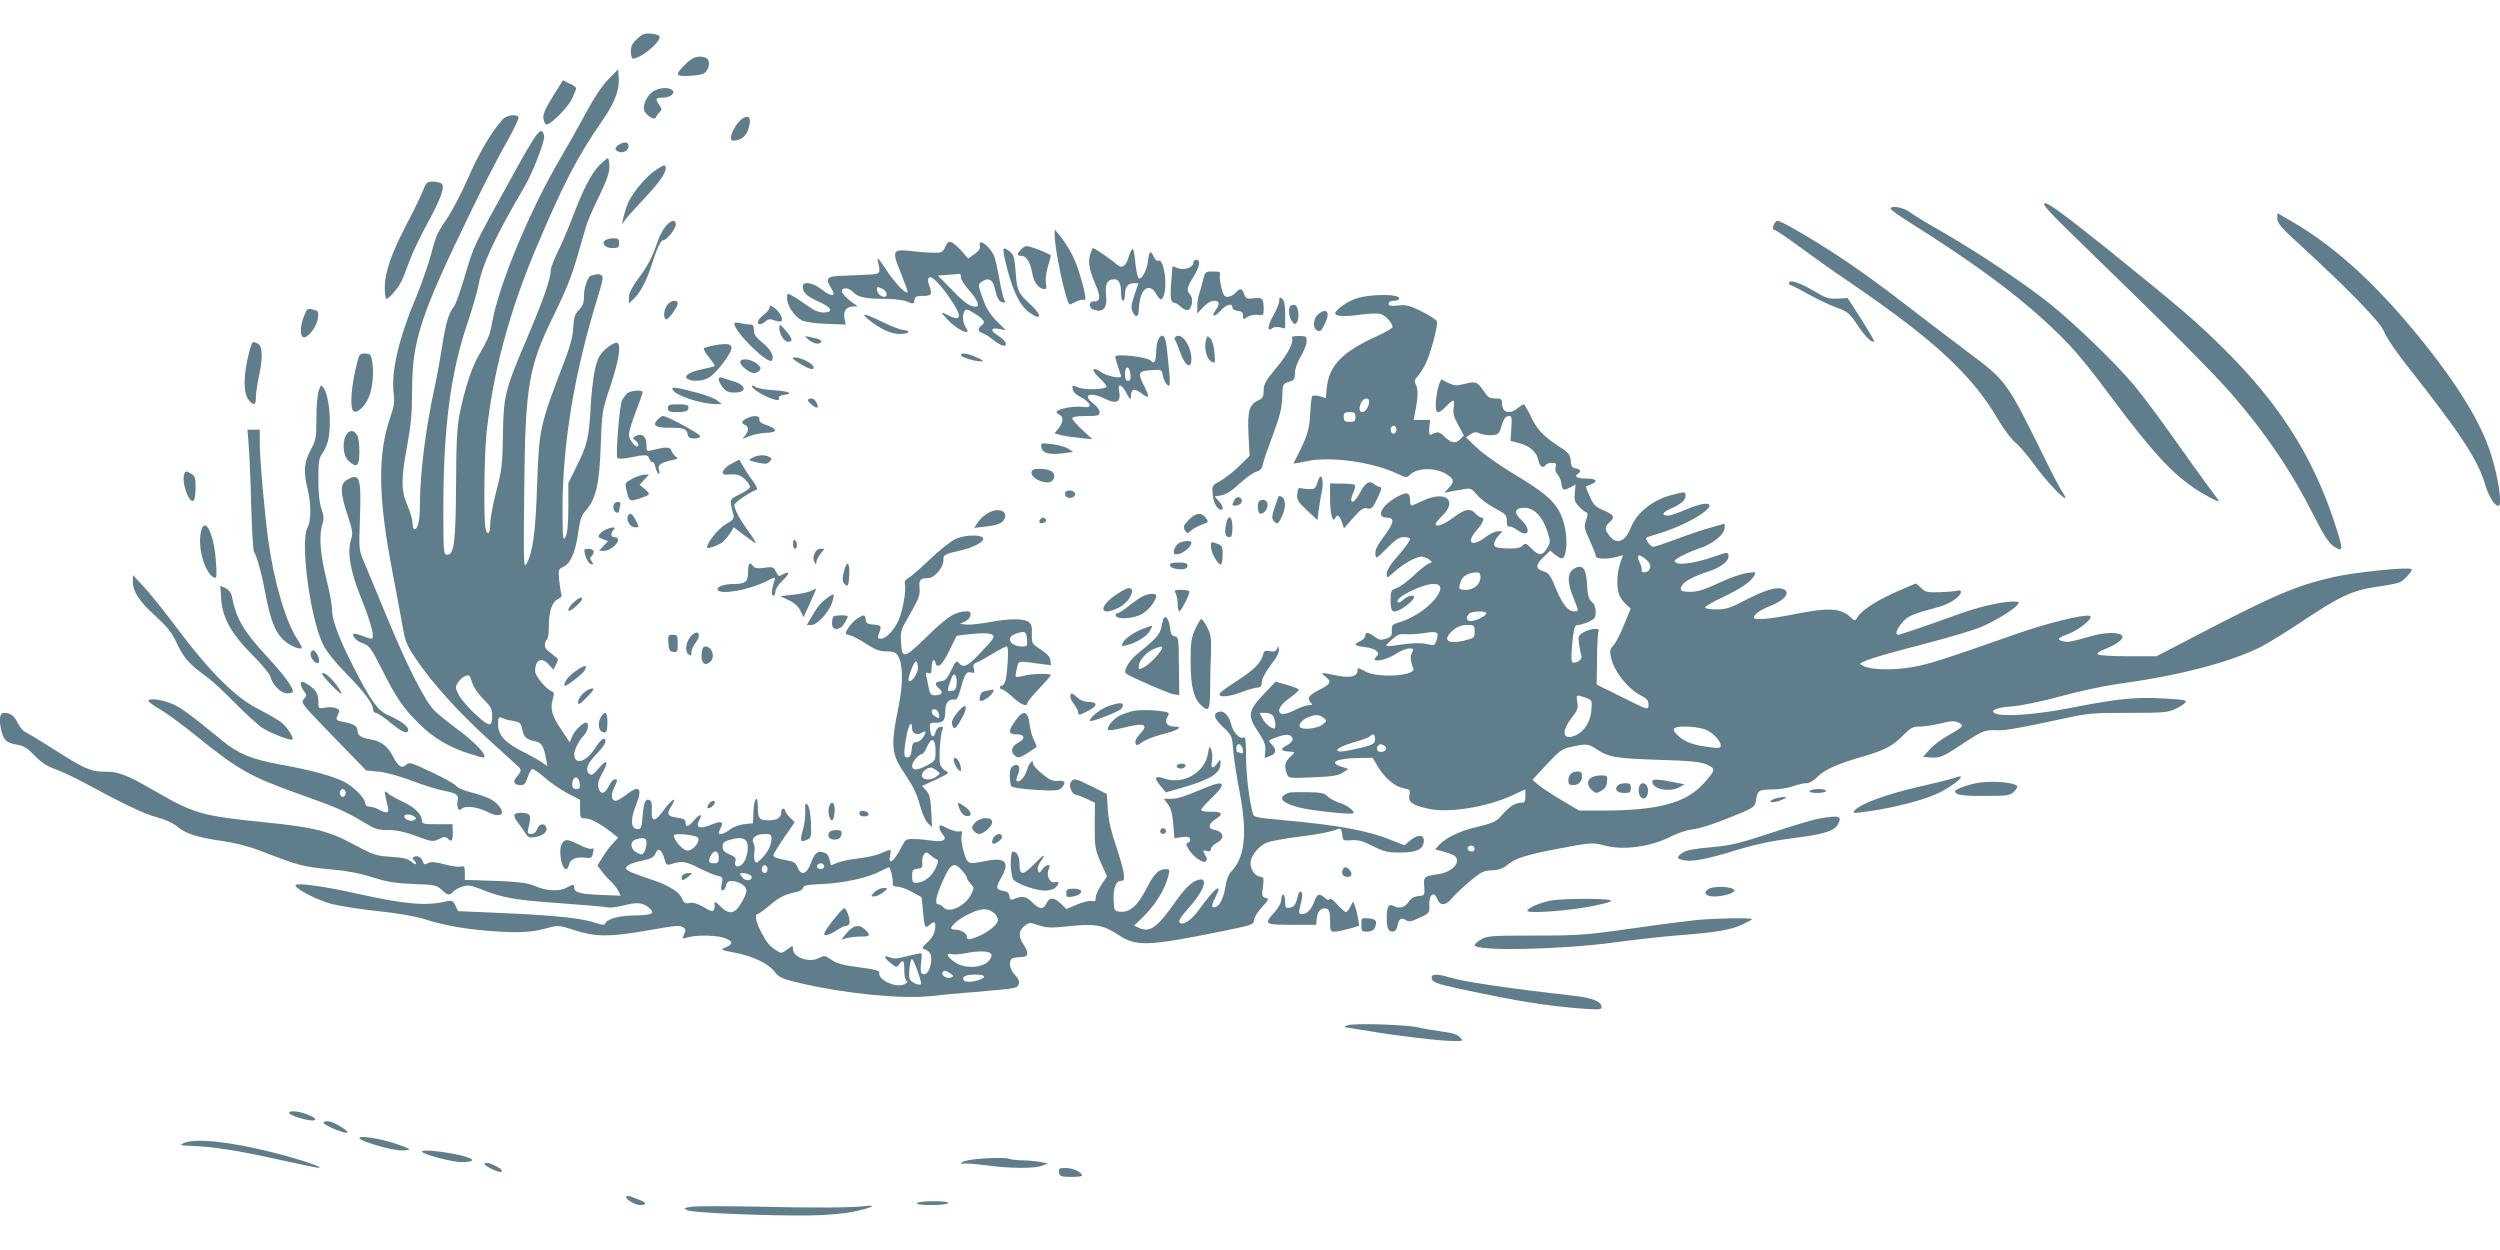 <?xml version="1.0" standalone="no"?>
<!DOCTYPE svg PUBLIC "-//W3C//DTD SVG 20010904//EN"
 "http://www.w3.org/TR/2001/REC-SVG-20010904/DTD/svg10.dtd">
<svg version="1.0" xmlns="http://www.w3.org/2000/svg"
 width="1280pt" height="640pt" viewBox="0 0 1280 640"
 preserveAspectRatio="xMidYMid meet">
<g transform="translate(0,640) scale(0.1,-0.1)"
fill="#607d8b" stroke="none">
<path d="M3262 6201 c-25 -22 -32 -38 -32 -65 0 -20 5 -36 10 -36 41 0 146 87
137 114 -2 6 -22 12 -44 14 -33 2 -45 -2 -71 -27z"/>
<path d="M3509 6071 c-56 -56 -52 -64 27 -59 50 3 70 9 80 23 19 25 18 61 -2
69 -37 14 -67 5 -105 -33z"/>
<path d="M3115 5994 c-32 -32 -73 -94 -114 -170 -35 -65 -92 -167 -127 -226
-158 -267 -319 -652 -354 -848 -12 -65 -18 -81 -72 -175 -35 -62 -71 -175 -94
-291 -14 -70 -18 -148 -19 -364 -2 -296 -10 -360 -45 -360 -19 0 -20 8 -20
233 0 419 37 699 125 957 23 69 48 154 55 190 20 108 84 246 236 505 43 74
106 237 100 260 -14 55 -33 30 -178 -234 -189 -343 -181 -327 -229 -488 -23
-76 -47 -145 -55 -153 -25 -29 -42 -85 -59 -195 -9 -60 -27 -159 -40 -220 -46
-209 -75 -443 -75 -597 0 -84 -10 -128 -29 -128 -4 0 -8 15 -9 34 -1 19 -13
60 -27 91 -32 74 -32 133 0 305 19 103 25 165 25 276 0 261 41 386 304 927 62
128 143 285 180 349 37 65 64 122 61 128 -11 18 -61 11 -82 -12 -58 -65 -122
-174 -177 -301 -34 -78 -85 -175 -113 -214 -41 -60 -55 -90 -73 -165 -13 -51
-47 -149 -75 -218 -95 -226 -134 -394 -119 -511 5 -35 1 -63 -16 -110 -68
-195 -65 -415 11 -806 17 -87 38 -203 48 -258 16 -91 22 -107 70 -178 83 -123
216 -271 371 -412 79 -71 149 -136 157 -143 14 -14 11 -24 -15 -54 -18 -21 -8
-38 23 -38 18 0 26 8 36 38 6 20 17 40 22 44 6 3 34 -15 63 -41 29 -26 82 -63
118 -82 l66 -34 0 -47 c0 -46 1 -48 28 -48 26 0 84 -32 142 -79 l25 -20 -26
-28 c-15 -15 -39 -47 -53 -71 l-27 -43 20 -27 c10 -15 31 -38 46 -52 15 -14
33 -36 40 -50 l13 -26 -101 4 c-106 4 -137 13 -137 37 0 19 -4 19 -42 -1 -38
-20 -105 -15 -163 11 -38 17 -103 23 -292 28 l-63 2 0 37 c0 32 -3 35 -21 31
-11 -3 -49 2 -84 12 -48 12 -68 14 -83 6 -17 -9 -22 -8 -27 8 -3 11 -13 22
-22 25 -19 8 -40 -8 -24 -18 6 -4 11 -12 11 -18 0 -6 -10 -2 -22 9 -18 16 -41
22 -105 26 -76 5 -90 9 -187 61 -134 72 -206 90 -462 116 -324 33 -359 43
-570 165 -134 78 -180 95 -248 94 -66 -2 -108 16 -266 118 -69 44 -133 82
-142 86 -9 3 -26 24 -37 45 -20 40 -37 52 -72 52 -22 0 -26 -41 -9 -102 12
-42 26 -52 84 -62 28 -5 51 -20 85 -56 33 -34 63 -54 104 -68 32 -12 97 -42
145 -68 205 -111 311 -162 377 -179 41 -11 83 -30 101 -46 44 -37 101 -56 227
-74 70 -10 141 -28 200 -51 196 -76 220 -82 349 -94 90 -8 157 -20 225 -42 79
-24 120 -31 212 -34 106 -4 117 -6 141 -29 30 -29 43 -31 60 -11 6 8 27 20 46
26 30 10 43 8 100 -14 106 -43 176 -55 409 -71 121 -9 228 -18 238 -21 10 -3
47 2 83 11 67 17 96 14 127 -13 33 -29 19 -37 -73 -39 -87 -2 -143 -18 -152
-43 -2 -7 -16 -6 -43 3 -71 25 -198 39 -457 51 l-253 11 -13 28 c-12 24 -18
28 -41 23 -110 -26 -213 -17 -470 40 -170 38 -314 57 -308 40 7 -22 115 -76
188 -95 41 -10 146 -27 234 -36 99 -10 189 -26 235 -40 104 -34 227 -55 372
-64 127 -8 188 -4 270 20 45 12 53 11 131 -14 106 -34 177 -35 366 -2 160 28
170 29 190 16 12 -8 13 -15 4 -34 -12 -25 -11 -25 20 -16 49 14 153 11 193 -6
39 -16 37 -30 -4 -47 -25 -10 -21 -12 47 -25 96 -18 174 -56 207 -98 23 -30
36 -36 132 -59 232 -54 516 -82 667 -66 50 6 146 15 215 20 231 20 228 19 236
42 4 14 -2 28 -20 47 -29 30 -34 76 -10 85 9 3 29 6 45 6 35 0 38 21 9 65 -27
40 -25 70 5 94 25 19 28 19 72 4 41 -14 62 -15 158 -5 132 14 174 6 252 -45
90 -60 150 -58 525 18 158 32 168 35 168 57 0 12 18 42 40 66 37 40 39 44 20
49 -19 5 -20 10 -14 55 6 47 5 50 -17 54 -28 4 -53 49 -45 82 9 35 46 77 82
92 18 7 88 20 156 29 109 13 172 26 213 42 9 3 15 -6 17 -29 3 -32 4 -33 47
-30 34 3 58 -4 110 -30 58 -29 76 -33 142 -33 85 0 119 18 119 62 0 31 -33 31
-71 -1 l-28 -24 -61 24 c-126 52 -274 79 -572 106 -109 9 -139 15 -142 28 -19
64 -36 200 -36 292 0 73 -3 107 -10 103 -21 -13 -55 22 -67 68 -13 48 -39 72
-67 61 -27 -10 -18 -35 28 -78 42 -40 44 -43 50 -116 3 -41 17 -133 31 -205
42 -219 31 -339 -39 -415 -15 -15 -26 -44 -31 -75 -8 -57 -28 -100 -49 -108
-24 -10 -26 4 -5 45 45 88 0 55 -84 -62 -38 -53 -81 -80 -97 -64 -8 8 5 30 50
80 89 101 101 171 22 129 -23 -13 -56 -48 -89 -95 -98 -140 -134 -166 -191
-141 l-26 12 31 29 c76 71 129 155 147 233 5 23 3 27 -14 27 -39 0 -59 -20
-101 -101 -46 -89 -84 -121 -134 -117 -29 3 -30 5 -33 54 -4 63 11 104 37 104
17 0 18 5 14 43 -4 23 -22 87 -41 142 -24 69 -36 125 -40 180 l-5 80 -76 38
c-86 43 -96 45 -110 19 -10 -20 10 -62 30 -62 5 0 29 -9 52 -20 l43 -20 -1
-118 c0 -110 2 -121 31 -188 l32 -71 -29 -43 c-16 -24 -29 -53 -29 -66 0 -17
-4 -21 -20 -17 -11 3 -44 -5 -75 -18 l-55 -23 -28 27 c-35 34 -59 34 -74 2
-15 -33 -38 -32 -74 6 -29 30 -51 34 -96 15 -12 -6 -17 -2 -20 16 -2 16 -11
24 -28 26 -41 6 -43 17 -16 64 49 85 26 111 -81 89 -88 -17 -88 -17 -108 45
-9 30 -15 68 -12 84 5 23 3 27 -12 23 -10 -3 -37 5 -60 16 -37 19 -41 20 -41
4 0 -9 8 -25 17 -35 25 -28 1 -41 -57 -32 -25 4 -65 8 -89 8 -42 1 -45 -1 -65
-40 -38 -75 -70 -99 -59 -44 7 35 8 35 -48 11 -24 -11 -75 -22 -114 -26 -38
-4 -85 -14 -104 -21 -18 -8 -35 -14 -36 -14 -1 0 -5 13 -8 30 -5 21 -14 31
-32 36 -32 8 -44 -3 -65 -59 -19 -53 -50 -62 -66 -19 -9 23 -19 31 -50 36 -58
11 -74 16 -74 28 0 5 25 46 54 89 l55 79 -25 25 c-13 13 -24 29 -24 35 0 5 -4
10 -10 10 -5 0 -10 -8 -10 -18 0 -29 -21 -42 -66 -42 -47 0 -54 9 -54 71 0 64
-19 44 -22 -23 l-3 -63 -46 -5 c-25 -3 -58 -15 -73 -28 -27 -21 -56 -29 -56
-16 0 3 5 14 10 25 18 33 2 38 -50 16 -58 -24 -81 -15 -60 23 19 35 3 35 -25
1 -30 -35 -45 -39 -45 -12 0 15 -10 20 -45 25 -50 8 -54 17 -25 63 31 51 -4
29 -45 -29 -43 -59 -61 -58 -58 5 2 32 -2 47 -12 51 -21 8 -29 -12 -35 -84 -4
-56 -8 -65 -24 -65 -36 0 -40 46 -11 119 37 92 20 111 -50 56 -21 -16 -44 -30
-52 -30 -23 0 -27 30 -9 66 19 42 20 44 3 44 -7 0 -21 -16 -30 -35 -20 -42
-44 -45 -53 -8 -5 19 0 40 20 75 35 62 24 75 -19 24 -27 -33 -36 -38 -48 -28
-23 19 -9 56 39 103 24 24 44 52 44 62 0 29 -22 15 -55 -36 -45 -70 -104 -86
-105 -29 0 23 27 77 49 96 20 19 30 66 12 66 -18 0 -59 -40 -71 -70 l-13 -31
-42 63 c-49 73 -59 109 -45 158 8 26 7 36 -2 39 -29 9 -88 79 -88 104 0 61 34
76 72 32 l21 -24 14 27 c13 25 13 28 -9 44 -44 34 -48 39 -48 58 0 10 5 22 10
25 6 3 10 32 10 63 0 81 16 131 46 144 17 8 23 17 18 27 -3 9 -8 41 -11 71 -5
52 -4 56 20 67 38 17 64 77 77 174 9 63 17 90 34 109 57 62 75 135 82 345 6
167 7 172 50 301 41 123 55 206 36 218 -14 9 -71 -32 -91 -65 -24 -39 -38
-122 -47 -264 -8 -155 -18 -194 -69 -297 l-45 -91 0 -126 c-1 -90 -5 -133 -15
-151 -13 -22 -14 -8 -15 138 0 338 60 703 182 1096 25 81 28 100 17 107 -8 5
-20 7 -27 4 -8 -3 -18 -5 -23 -5 -17 0 -39 -59 -39 -105 0 -36 -6 -51 -26 -72
-21 -21 -26 -37 -29 -92 -3 -48 -17 -99 -51 -186 -120 -314 -124 -329 -134
-620 -8 -241 -22 -345 -55 -403 -14 -24 -15 12 -11 373 5 544 21 638 156 910
56 114 89 197 114 285 20 69 41 143 48 165 6 22 35 89 65 149 39 81 53 120 53
152 0 24 -4 44 -8 44 -4 0 -24 -17 -44 -37 -43 -45 -83 -124 -138 -269 -22
-58 -56 -137 -75 -175 -19 -38 -35 -80 -35 -93 0 -41 -39 -153 -115 -332 -120
-281 -127 -309 -130 -509 -2 -154 -6 -182 -34 -290 -17 -66 -31 -141 -31 -167
0 -50 -13 -64 -24 -25 -10 36 -7 367 4 478 31 310 115 626 253 954 141 334
213 473 342 659 62 90 88 156 83 218 l-3 43 -50 -51z m-640 -3174 c37 -36 45
-51 45 -80 0 -65 -11 -65 -84 1 -37 34 -76 79 -87 101 -19 37 -19 41 -4 64 9
14 26 29 38 33 20 7 23 4 34 -33 8 -25 30 -58 58 -86z m125 -106 c8 -1 27 -5
41 -8 21 -5 28 -13 33 -40 8 -40 19 -51 64 -61 35 -7 45 -23 58 -91 l7 -37
-29 20 c-16 11 -61 37 -100 56 -89 45 -124 84 -124 139 0 34 3 39 18 33 9 -4
24 -9 32 -11z m3763 -150 c3 -19 1 -24 -10 -20 -8 3 -17 6 -19 6 -2 0 -4 9 -4
20 0 29 27 25 33 -6z m-3395 -177 c3 -22 -1 -27 -17 -27 -15 0 -21 6 -21 23 0
46 33 49 38 4z m604 -275 c17 -17 -22 -67 -53 -67 -22 0 -69 53 -69 78 0 13
108 3 122 -11z m378 -7 c0 -33 -21 -73 -54 -104 -22 -21 -26 -22 -32 -7 -3 9
-4 29 -1 44 3 15 0 35 -5 46 -14 25 13 46 59 46 29 0 33 -3 33 -25z m-640 -21
c0 -14 -5 -34 -10 -44 -9 -16 -14 -18 -35 -8 -39 18 -43 62 -7 71 41 11 52 7
52 -19z m510 11 c18 -21 6 -93 -18 -118 -23 -23 -46 -14 -37 14 5 15 -1 23
-29 34 -28 12 -36 21 -36 40 0 19 7 27 33 34 48 14 73 13 87 -4z m-433 -57 c6
-7 13 -26 17 -42 6 -23 11 -27 29 -21 59 18 76 16 143 -18 38 -19 82 -38 98
-41 26 -6 28 -9 21 -42 -5 -28 -3 -35 7 -32 7 3 14 14 16 26 4 27 40 29 80 5
32 -21 32 -38 -5 -100 -31 -53 -61 -57 -104 -14 -27 28 -34 29 -30 7 1 -5 0
-15 -4 -23 -4 -12 -14 -10 -51 12 -32 19 -55 25 -73 22 -22 -5 -29 -1 -40 24
-15 35 -72 69 -166 99 -38 13 -83 29 -99 37 -25 13 -27 16 -13 30 8 8 41 20
73 26 45 9 61 17 69 35 11 25 18 27 32 10z m293 -28 c0 -25 -4 -30 -25 -30
-27 0 -31 10 -15 41 17 30 40 24 40 -11z m1117 -11 c10 -3 7 -15 -8 -47 -22
-43 -61 -72 -99 -72 -16 0 -20 6 -20 34 0 30 3 35 28 38 23 3 27 7 24 31 -2
15 2 35 9 43 10 13 15 12 33 -4 12 -11 27 -21 33 -23z m-577 -34 c0 -8 -8 -15
-18 -15 -10 0 -19 7 -19 15 0 8 9 15 19 15 10 0 18 -7 18 -15z m-290 -15 c0
-11 -7 -20 -15 -20 -8 0 -15 9 -15 20 0 11 7 20 15 20 8 0 15 -9 15 -20z m995
-6 c14 -15 25 -32 25 -37 0 -6 9 -20 19 -31 19 -20 19 -23 4 -54 -29 -60 -115
-101 -142 -68 -8 9 -20 16 -28 16 -19 0 -10 45 24 120 41 90 56 99 98 54z
m-359 -21 c4 -21 6 -44 5 -50 -1 -8 9 -13 25 -13 14 0 48 -12 74 -27 l49 -27
6 -66 c9 -92 11 -97 35 -75 26 24 34 14 26 -29 -4 -22 -19 -45 -39 -62 -18
-15 -27 -29 -21 -31 38 -13 47 -30 40 -75 -7 -44 -26 -65 -47 -52 -5 3 -7 27
-3 55 4 27 4 49 0 49 -4 0 -36 -7 -72 -16 -51 -13 -70 -14 -90 -5 -34 15 -28
-5 10 -33 26 -20 28 -20 40 -3 21 27 26 21 26 -32 0 -31 5 -51 12 -53 8 -3 4
-9 -10 -17 -42 -22 -138 21 -130 59 2 10 -23 17 -87 25 -105 14 -130 21 -166
46 -25 17 -29 18 -58 3 -49 -25 -131 5 -131 47 0 19 -1 19 -29 -2 -29 -22 -31
-22 -58 -4 -35 23 -47 38 -78 97 -25 48 -32 88 -16 88 5 0 33 20 62 45 49 42
75 55 141 69 14 3 28 13 30 21 2 12 24 16 103 19 107 5 229 32 292 65 21 11
41 20 44 21 4 0 10 -17 15 -37z m-718 -10 c6 -20 -26 -27 -43 -10 -8 9 -15 18
-15 22 0 12 53 0 58 -12z m1245 -191 c9 -8 17 -23 17 -33 0 -21 -50 -62 -103
-84 -45 -19 -57 -19 -57 0 0 17 -30 35 -59 35 -12 0 -21 4 -21 8 0 13 41 48
80 67 72 37 107 39 143 7z m-24 -201 c10 -7 11 -13 1 -30 -24 -46 -125 -56
-180 -18 -42 28 -51 50 -18 42 12 -3 43 -1 68 4 59 12 112 13 129 2z m-371
-93 c12 -33 20 -63 18 -66 -11 -11 -54 9 -59 28 -6 24 3 100 12 100 4 0 17
-28 29 -62z m168 -12 c18 -14 18 -15 1 -21 -19 -8 -50 12 -41 26 7 13 17 11
40 -5z m172 -18 c-6 -17 -87 -33 -100 -20 -19 19 3 32 53 32 36 0 49 -4 47
-12z"/>
<path d="M3493 1915 c-9 -25 2 -27 28 -6 l24 20 -23 1 c-12 0 -25 -7 -29 -15z"/>
<path d="M4514 1852 c-12 -2 -30 -12 -40 -23 -16 -18 -16 -19 2 -19 19 0 73
36 64 42 -3 2 -15 2 -26 0z"/>
<path d="M4261 1683 c-40 -53 -48 -69 -36 -71 9 -2 33 8 54 22 20 14 45 26 54
26 10 0 17 8 17 19 0 27 -18 71 -28 71 -5 0 -32 -30 -61 -67z"/>
<path d="M4336 1624 l-29 -35 29 8 c16 4 48 8 72 8 47 -1 51 6 22 35 -29 29
-61 24 -94 -16z"/>
<path d="M2831 5907 c-37 -59 -51 -90 -49 -111 2 -16 8 -31 14 -33 19 -6 111
85 133 132 11 25 21 48 21 53 0 5 -15 16 -34 24 l-34 17 -51 -82z"/>
<path d="M3349 5935 c-36 -19 -63 -78 -49 -105 14 -26 53 -47 58 -31 2 6 10
18 19 26 13 13 12 17 -1 37 -23 32 -20 38 18 38 39 0 69 26 45 41 -20 13 -60
10 -90 -6z"/>
<path d="M3814 5800 c-43 -16 -95 -120 -61 -120 37 0 65 20 77 54 17 51 11 76
-16 66z"/>
<path d="M3164 5656 c-14 -11 -16 -18 -8 -26 19 -19 59 -8 62 18 4 26 -23 30
-54 8z"/>
<path d="M3357 5529 c-46 -30 -108 -103 -137 -159 -7 -13 -19 -47 -26 -75 -12
-48 -12 -49 4 -25 9 14 54 64 99 112 84 89 117 138 111 164 -2 12 -14 8 -51
-17z"/>
<path d="M2165 5423 c-10 -27 -47 -102 -82 -169 -79 -151 -113 -249 -113 -326
0 -32 4 -58 8 -58 13 0 58 52 76 87 9 18 28 65 42 105 14 40 55 125 89 188 74
135 96 197 74 211 -8 5 -28 9 -45 9 -28 0 -33 -5 -49 -47z"/>
<path d="M10705 5107 c364 -352 627 -616 719 -722 177 -204 308 -397 423 -626
53 -104 76 -139 103 -157 50 -34 50 -17 -5 145 -109 322 -276 584 -545 853
-143 144 -238 225 -609 524 -219 175 -301 236 -320 235 -22 0 14 -39 234 -252z"/>
<path d="M9680 5331 c0 -4 42 -35 93 -67 315 -198 528 -353 697 -508 132 -121
189 -187 352 -406 194 -259 294 -368 409 -447 49 -34 129 -76 129 -69 0 3 -26
40 -59 83 -32 43 -113 156 -180 251 -67 95 -155 212 -195 260 -99 118 -308
319 -436 421 -132 105 -375 266 -548 365 -73 41 -147 87 -166 101 -32 24 -96
35 -96 16z"/>
<path d="M11660 5281 c0 -24 20 -48 123 -141 255 -235 405 -390 424 -439 9
-26 65 -108 127 -186 263 -334 351 -467 388 -590 19 -65 50 -115 70 -115 21 0
1 141 -38 264 -50 157 -161 341 -342 568 -233 291 -447 489 -671 620 l-81 47
0 -28z"/>
<path d="M3407 5240 c-14 -16 -33 -53 -42 -82 -24 -73 -49 -120 -101 -190 -29
-40 -44 -70 -44 -91 l0 -30 26 24 c29 26 64 92 84 154 31 96 52 145 65 145 19
0 65 58 65 81 0 28 -25 23 -53 -11z"/>
<path d="M9081 5248 c-6 -17 -5 -24 6 -26 9 -2 66 -41 127 -86 61 -45 176
-127 256 -181 434 -296 628 -475 762 -706 26 -45 65 -96 87 -115 22 -19 63
-67 92 -107 53 -75 147 -177 162 -177 5 0 -1 13 -12 28 -11 16 -50 89 -86 163
-205 415 -198 405 -407 562 -84 63 -229 174 -323 246 -93 73 -233 174 -310
225 -141 94 -316 196 -335 196 -6 0 -14 -10 -19 -22z"/>
<path d="M5400 5195 c0 -70 55 -332 75 -353 2 -2 17 4 34 13 18 9 36 13 42 9
14 -8 3 50 -27 146 -22 70 -55 131 -103 190 l-21 25 0 -30z"/>
<path d="M3101 5171 c-25 -16 -4 -41 34 -41 31 0 35 3 35 25 0 21 -5 25 -27
25 -16 0 -34 -4 -42 -9z"/>
<path d="M4840 5136 c-14 -28 -19 -31 -60 -30 -25 0 -78 4 -117 9 -95 10 -98
2 -49 -117 20 -50 35 -92 33 -94 -10 -11 -65 47 -110 115 -36 56 -48 68 -43
46 16 -70 19 -68 -69 -72 -44 -2 -104 -5 -132 -6 -59 -2 -67 -16 -37 -63 28
-42 3 -47 -45 -9 -49 39 -101 48 -101 17 0 -30 22 -50 83 -77 66 -29 77 -55
23 -55 -23 0 -50 11 -82 35 -27 19 -61 42 -76 50 -28 15 -28 15 -28 -13 0 -37
38 -93 75 -112 18 -9 68 -16 127 -18 l98 -4 -6 31 c-8 38 9 61 45 62 24 0 25
1 7 12 -29 17 -66 55 -66 65 0 22 34 21 56 -2 29 -29 63 -36 166 -36 45 0 93
-6 113 -14 32 -14 34 -13 37 7 2 18 10 22 40 22 48 0 52 6 37 50 -11 30 -11
37 0 45 15 9 73 -55 124 -137 43 -68 33 -89 -27 -58 -42 22 -43 19 -5 -21 53
-56 127 -88 95 -42 -17 24 -21 65 -7 86 7 11 16 9 49 -12 51 -32 60 -46 39
-61 -22 -16 -21 -32 2 -40 11 -3 36 -19 56 -35 36 -29 65 -39 65 -22 0 12 -14
27 -42 45 -40 25 -36 41 7 33 l35 -7 -48 48 c-35 36 -53 66 -71 117 -24 67
-24 69 -5 83 33 24 58 12 67 -32 12 -53 21 -69 41 -73 15 -3 16 0 7 15 -5 11
-17 61 -26 113 -9 52 -21 103 -27 114 -27 53 -82 89 -71 47 3 -13 -5 -26 -28
-42 l-32 -23 -31 36 c-17 20 -40 40 -51 46 -17 8 -22 5 -35 -22z m80 -156 c0
-11 17 -39 39 -63 45 -50 61 -87 36 -87 -30 0 -59 21 -126 91 l-67 68 52 4
c28 2 54 4 59 5 4 1 7 -7 7 -18z m-399 -60 c21 -12 26 -40 6 -40 -7 0 -18 5
-25 12 -12 12 -17 38 -6 38 3 0 14 -5 25 -10z"/>
<path d="M5227 5122 c-22 -24 -21 -32 3 -32 25 0 46 -34 55 -89 7 -45 34 -81
61 -81 12 0 14 7 9 29 -3 17 0 52 9 82 9 29 16 56 16 60 0 8 -103 49 -124 49
-7 0 -20 -8 -29 -18z"/>
<path d="M5146 5068 c34 -147 73 -231 123 -267 65 -47 69 -16 5 42 -62 56 -67
69 -74 166 -5 71 -10 87 -29 102 -37 30 -40 23 -25 -43z"/>
<path d="M5581 5095 c-11 -39 -3 -78 28 -152 27 -61 25 -89 -7 -86 -26 3 -31
-31 -6 -41 52 -20 75 5 67 76 -6 54 7 78 42 78 25 0 35 -22 35 -77 0 -18 5
-33 10 -33 6 0 10 15 10 33 0 38 15 57 46 57 l23 0 -21 -61 c-16 -48 -18 -66
-9 -85 16 -35 31 -29 32 14 0 20 6 53 13 72 17 45 52 48 75 6 23 -40 34 -38
44 9 13 65 -9 175 -33 160 -6 -3 -15 5 -22 19 -16 37 -25 32 -30 -19 -6 -51
-35 -102 -49 -88 -5 5 -12 40 -16 77 -3 36 -9 69 -13 71 -4 2 -12 -13 -19 -34
-16 -56 -36 -69 -64 -44 -25 23 -113 83 -121 83 -3 0 -9 -16 -15 -35z"/>
<path d="M6110 5055 c0 -24 -46 -41 -79 -28 l-28 10 -6 -78 c-7 -82 -3 -109
16 -109 6 0 21 -10 33 -21 13 -12 29 -19 37 -16 21 8 28 59 11 78 -20 22 -18
36 16 91 33 53 39 88 15 88 -8 0 -15 -7 -15 -15z"/>
<path d="M6160 4968 c-6 -24 -15 -56 -20 -72 -6 -16 -10 -45 -10 -65 l0 -36
31 33 c18 19 40 32 55 32 28 0 31 -16 8 -48 -25 -36 -8 -38 25 -3 30 33 61 41
61 17 0 -9 12 -16 28 -18 20 -2 27 -8 26 -25 0 -20 1 -20 23 -6 13 9 36 13 53
11 28 -4 30 -2 30 28 0 55 -7 63 -50 57 -36 -5 -41 -3 -50 21 -11 31 -21 33
-45 6 -10 -11 -28 -20 -39 -20 -17 0 -24 10 -33 50 -7 28 -10 57 -7 65 5 12
-3 15 -35 15 -39 0 -41 -1 -51 -42z"/>
<path d="M9160 4951 c0 -6 4 -11 9 -11 4 0 45 -21 91 -47 45 -25 110 -56 143
-68 57 -20 66 -28 107 -89 41 -61 75 -94 85 -84 3 2 -27 53 -65 113 l-70 109
-52 -3 c-46 -2 -61 3 -120 39 -71 42 -128 61 -128 41z"/>
<path d="M6959 4876 c-45 -12 -94 -41 -118 -70 -20 -24 28 -31 124 -17 54 7
91 8 108 2 25 -10 57 -47 57 -66 -1 -5 -35 -26 -78 -45 -178 -81 -245 -149
-258 -260 l-6 -58 -31 9 c-17 5 -34 5 -38 1 -4 -4 -9 -46 -11 -93 -4 -83 -18
-124 -85 -250 -2 -4 24 0 59 8 120 29 344 -1 471 -62 48 -22 49 -23 67 -5 38
38 138 37 192 -2 34 -24 35 -34 6 -66 l-23 -25 30 6 c17 3 47 8 68 12 35 7 40
5 70 -29 17 -21 59 -52 92 -69 55 -29 60 -35 60 -65 0 -20 4 -31 11 -28 7 3
27 -6 44 -19 57 -42 72 3 19 53 -41 38 -34 62 17 62 48 0 93 -46 116 -120 17
-51 17 -56 0 -85 -24 -41 -43 -42 -80 -4 -29 29 -32 30 -47 15 -13 -12 -32
-16 -81 -14 -55 3 -64 6 -64 22 0 11 10 30 22 43 l21 23 -24 0 c-13 0 -42 -14
-63 -30 -70 -53 -102 -31 -48 32 35 40 46 68 28 68 -7 0 -21 9 -31 20 -27 30
-54 25 -114 -20 -49 -37 -91 -52 -91 -32 0 4 16 23 35 42 77 75 20 128 -89 81
-28 -13 -57 -25 -63 -28 -8 -3 -13 3 -13 18 0 47 -13 53 -60 29 -84 -43 -120
-110 -60 -110 43 0 39 -26 -16 -99 -33 -44 -44 -68 -42 -87 3 -27 4 -26 59 29
45 45 63 57 88 57 17 0 31 -4 31 -9 0 -10 -28 -48 -82 -110 -22 -25 -38 -54
-38 -69 0 -24 0 -24 40 11 44 40 110 77 138 77 10 0 27 -6 38 -14 19 -14 19
-15 -1 -22 -11 -4 -46 -31 -77 -61 -32 -30 -71 -59 -88 -64 -28 -10 -30 -14
-30 -65 0 -58 9 -65 53 -43 28 15 67 50 67 61 0 15 -34 8 -56 -13 -13 -13 -24
-17 -28 -10 -14 22 127 91 183 91 35 0 44 -15 28 -47 -31 -59 -117 -123 -202
-149 -36 -10 -40 -15 -39 -42 2 -26 -3 -33 -29 -42 -27 -9 -36 -7 -59 10 -32
24 -48 26 -48 5 0 -9 -11 -21 -25 -27 -37 -16 -31 -25 21 -31 25 -2 53 -11 61
-19 13 -13 12 -17 -2 -32 -31 -30 45 -20 98 14 26 17 59 30 73 30 22 0 23 -2
14 -21 -11 -19 -9 -44 6 -82 14 -37 -176 -50 -241 -17 -47 24 -45 24 -45 5 0
-30 -43 -38 -114 -22 -36 8 -66 13 -66 10 0 -3 10 -13 22 -22 27 -23 19 -35
-43 -66 -50 -26 -59 -41 -37 -63 9 -9 7 -12 -10 -12 -13 0 -45 -12 -73 -26
-28 -14 -57 -23 -65 -20 -29 11 -14 44 36 80 28 20 50 40 50 44 0 5 -27 16
-60 25 l-59 17 -53 -56 c-91 -96 -94 -115 -31 -209 28 -43 34 -62 31 -90 -2
-19 -3 -35 -2 -35 2 0 14 4 28 10 31 11 33 33 7 59 -20 20 -19 20 24 36 50 19
78 17 83 -7 2 -11 -8 -23 -28 -33 -40 -21 -34 -31 21 -34 21 -1 21 -2 -5 -26
-27 -25 -32 -48 -17 -87 8 -23 10 -23 133 -18 99 4 130 9 153 24 l29 19 -35
11 c-69 22 -28 43 88 45 l71 1 26 -44 c34 -58 87 -103 132 -112 33 -6 36 -9
30 -35 -7 -35 14 -51 93 -69 105 -25 305 7 439 70 l62 29 0 -35 c0 -29 -4 -34
-22 -34 -32 -1 -59 -19 -97 -62 -32 -37 -42 -41 -156 -69 -65 -16 -134 -51
-164 -82 l-23 -26 43 -11 c24 -7 50 -17 57 -22 35 -30 -10 -82 -81 -93 -78
-12 -78 -12 -75 -63 3 -46 3 -47 -30 -50 -21 -2 -38 -12 -48 -27 -20 -31 -47
-39 -75 -25 -28 16 -39 0 -39 -57 0 -54 8 -73 30 -73 12 0 21 10 25 30 8 37
19 44 43 29 16 -10 29 -8 70 12 49 23 52 26 50 59 -3 60 24 82 42 35 13 -34
43 -32 72 4 13 16 53 54 90 86 60 50 72 57 116 59 36 1 57 9 80 28 41 34 95
51 267 84 156 30 173 31 230 15 97 -26 238 -7 344 48 31 16 80 32 109 35 30 3
111 28 185 59 130 52 132 54 137 88 9 53 15 56 82 57 35 0 83 7 107 16 24 9
55 16 70 16 16 0 38 13 59 35 35 35 104 66 242 105 101 30 144 53 195 106 37
38 49 44 85 44 22 0 70 7 106 16 51 13 71 14 90 5 33 -15 26 -23 -51 -66 -35
-20 -79 -53 -96 -73 l-33 -37 33 -3 c52 -5 70 3 175 73 98 65 110 69 176 66
35 -2 124 14 355 64 106 23 142 26 313 25 167 0 200 2 235 18 23 10 48 26 55
34 11 13 -3 16 -112 22 -144 8 -230 -1 -478 -49 -176 -35 -354 -47 -386 -26
-24 15 10 28 94 35 45 3 153 26 245 51 90 25 216 52 279 61 329 45 583 111
750 194 30 16 120 71 200 124 200 134 268 165 392 182 55 8 107 18 116 23 26
14 66 60 59 67 -12 13 -292 -16 -397 -40 -197 -45 -310 -94 -722 -309 l-187
-97 -143 0 c-79 0 -149 4 -156 9 -9 6 3 15 41 30 67 27 99 57 77 71 -24 15
-93 11 -161 -9 -93 -27 -112 -31 -137 -24 -33 8 -27 17 30 38 59 23 133 87
107 92 -34 8 -223 -39 -376 -93 -388 -136 -445 -154 -534 -170 -100 -17 -211
-14 -250 7 -22 11 -21 13 26 31 27 11 151 46 276 78 125 33 256 71 293 86 70
28 172 89 195 117 12 15 10 17 -23 17 -59 0 -182 -29 -285 -67 -152 -55 -292
-103 -302 -103 -18 0 -8 30 21 63 29 34 48 42 191 81 54 15 109 53 109 76 0 6
-8 9 -18 6 -10 -3 -50 -7 -89 -8 -64 -2 -75 0 -97 22 l-26 23 -87 -37 c-104
-45 -186 -96 -209 -131 -17 -26 -17 -26 -38 -6 -52 48 -111 52 -290 16 -128
-25 -206 -32 -206 -17 0 16 34 40 80 58 82 31 114 77 64 90 -35 9 -91 -9 -194
-62 -71 -37 -94 -44 -142 -44 -32 0 -58 4 -58 10 0 5 39 28 88 51 98 47 146
80 163 111 11 20 10 21 -37 14 -26 -3 -91 -26 -144 -51 -70 -33 -109 -45 -141
-45 -53 0 -62 6 -48 31 11 22 62 49 136 73 63 21 103 51 103 77 0 24 -4 24
-74 -1 -87 -30 -171 -44 -192 -32 -16 9 -14 12 17 31 19 11 63 31 99 43 70 23
130 72 130 106 l0 21 -70 -20 c-38 -10 -118 -37 -176 -59 -59 -22 -112 -40
-119 -40 -7 0 -20 11 -28 24 -15 23 -15 23 26 35 90 26 179 64 237 102 98 63
51 82 -70 29 -38 -16 -77 -30 -89 -30 -36 0 -31 17 12 35 54 24 77 44 77 67 0
22 -1 22 -73 3 -96 -25 -176 -89 -207 -166 -29 -73 -72 -90 -109 -43 -26 33
-26 46 -1 69 30 27 25 39 -29 62 -41 17 -52 28 -70 68 -12 26 -21 49 -21 52 0
2 11 8 25 13 41 15 29 30 -25 30 -47 0 -63 11 -40 25 17 11 11 23 -12 27 -18
2 -24 10 -26 39 -3 33 -10 41 -67 78 -75 49 -110 87 -142 159 -14 28 -28 52
-31 52 -4 0 -18 -9 -32 -20 -46 -36 -80 -22 -80 31 0 15 -7 19 -34 19 -30 0
-39 6 -63 43 -31 44 -38 46 -105 29 -31 -8 -45 -6 -74 8 l-35 18 -11 -26 c-6
-15 -13 -53 -16 -84 -5 -68 8 -75 53 -28 37 39 45 38 38 -6 -5 -28 0 -48 23
-90 l29 -54 -21 -21 c-24 -23 -45 -18 -86 23 -12 12 -26 17 -36 13 -9 -4 -22
-9 -27 -11 -7 -3 -9 11 -7 36 l4 40 -42 0 -42 0 6 33 c16 75 18 125 6 146 -10
19 -9 26 8 44 11 12 29 40 40 62 27 55 66 200 59 220 -4 8 -39 32 -79 51 -62
30 -80 35 -120 30 -38 -4 -48 -2 -48 9 0 9 10 15 24 15 33 0 42 16 13 24 -36
10 -139 6 -188 -8z m51 -532 c0 -24 -19 -54 -35 -54 -17 0 -19 23 -5 51 13 23
40 25 40 3z m-70 -79 c0 -21 -5 -25 -30 -25 -25 0 -30 4 -30 25 0 21 5 25 30
25 25 0 30 -4 30 -25z m798 -58 l-4 -64 41 -11 c57 -15 93 -46 101 -87 6 -34
26 -46 39 -25 3 6 17 10 31 10 21 0 24 -4 19 -21 -4 -13 -1 -27 10 -39 9 -10
17 -30 19 -44 4 -36 10 -40 44 -22 l29 15 -4 -42 c-4 -34 -1 -47 19 -68 13
-14 30 -28 38 -31 10 -3 11 -11 1 -41 -12 -34 -10 -43 18 -103 17 -37 31 -72
31 -80 0 -17 58 -19 108 -5 17 5 32 9 32 8 0 -1 -7 -20 -15 -42 -17 -47 -19
-123 -5 -160 5 -14 21 -36 34 -48 l25 -23 -34 -83 c-18 -45 -42 -93 -54 -105
-19 -20 -21 -28 -12 -65 15 -69 86 -158 153 -192 29 -15 38 -25 38 -45 0 -32
4 -33 -150 44 l-115 57 2 132 c0 73 4 137 8 142 10 18 -44 13 -77 -6 -28 -17
-29 -21 -23 -62 4 -24 8 -49 11 -55 6 -16 -8 -34 -31 -38 -17 -3 -20 2 -19 37
0 22 4 66 8 98 6 47 11 57 26 57 11 0 35 8 55 17 30 14 35 22 35 51 0 22 -7
40 -20 50 -15 13 -21 32 -24 85 -4 86 -22 110 -64 87 -37 -21 -40 -66 -8 -146
31 -77 31 -74 7 -74 -33 0 -60 33 -94 115 -29 70 -36 81 -65 90 -41 12 -41 33
1 73 l34 33 25 -21 c36 -28 46 -25 54 16 12 63 -2 149 -32 205 -35 63 -84 103
-246 200 -67 41 -147 98 -177 127 l-55 52 22 16 c19 13 28 14 51 4 16 -6 44
-10 62 -8 29 3 35 8 44 38 13 46 23 60 42 60 13 0 15 -11 11 -63z m-588 -7 c0
-11 -7 -20 -15 -20 -8 0 -15 9 -15 20 0 11 7 20 15 20 8 0 15 -9 15 -20z
m1294 -682 c13 -22 0 -48 -24 -48 -12 0 -18 4 -15 10 3 5 -1 22 -9 38 -8 16
-12 32 -9 36 8 8 43 -15 57 -36z m-864 -73 c0 -36 -33 -65 -75 -65 -38 0 -40
5 -25 45 10 27 39 43 78 44 17 1 22 -5 22 -24z m30 -185 c0 -13 -54 -40 -80
-40 -22 0 -27 19 -8 38 14 14 88 16 88 2z m-60 -93 c0 -33 -2 -34 -54 -47 -87
-21 -114 5 -55 54 21 18 42 26 70 26 38 0 39 -1 39 -33z m-194 -41 c-10 -33
-10 -33 -54 -23 -29 6 -70 5 -119 -2 -100 -15 -99 -15 -59 22 28 27 41 32 68
30 18 -2 58 0 88 4 79 13 89 9 76 -31z m762 -298 c34 -13 34 -13 30 -64 -5
-60 -37 -110 -81 -129 -66 -28 -76 17 -21 88 31 40 35 51 30 82 -8 39 -6 40
42 23z m-1598 -97 c11 -21 14 -61 4 -61 -17 0 -46 24 -59 50 l-16 30 30 0 c20
0 34 -7 41 -19z m256 -6 c19 -15 19 -15 -5 -35 -22 -19 -99 -29 -114 -14 -12
12 7 37 37 50 41 17 58 17 82 -1z m1946 -57 c41 -12 88 -58 88 -85 0 -13 -9
-15 -52 -9 -80 9 -124 24 -158 52 -47 40 -40 54 26 54 31 0 74 -5 96 -12z
m-1682 -53 c0 -26 -11 -31 -128 -56 -100 -21 -80 13 24 42 37 10 72 23 78 29
17 17 26 11 26 -15z m49 -34 c18 -11 5 -31 -20 -31 -18 0 -26 20 -12 33 8 9
15 9 32 -2z m1081 -14 c65 -44 98 -50 315 -57 167 -5 219 -10 252 -24 49 -21
48 -28 -14 -97 -91 -101 -234 -139 -518 -139 l-120 0 -88 52 c-48 28 -102 64
-119 78 l-32 27 73 79 c65 70 79 80 125 90 77 17 88 16 126 -9z m-620 -512 c0
-8 -6 -15 -14 -15 -17 0 -28 14 -19 24 12 12 33 6 33 -9z"/>
<path d="M8042 2438 c-7 -7 -12 -22 -12 -35 0 -17 6 -23 23 -23 29 0 47 18 47
47 0 17 -6 23 -23 23 -13 0 -28 -5 -35 -12z"/>
<path d="M8148 2419 c-24 -13 -23 -42 3 -65 19 -17 23 -17 47 -3 19 10 28 24
30 47 3 30 1 32 -30 32 -18 0 -41 -5 -50 -11z"/>
<path d="M8460 2398 c0 -39 88 -56 140 -28 l25 14 -40 8 c-97 20 -125 21 -125
6z"/>
<path d="M8283 2379 c-20 -20 -3 -39 33 -39 30 0 34 3 34 25 0 21 -5 25 -28
25 -15 0 -33 -5 -39 -11z"/>
<path d="M8394 2376 c-10 -25 0 -61 18 -64 19 -4 32 29 23 58 -7 23 -33 27
-41 6z"/>
<path d="M6550 4860 c0 -12 -14 -47 -31 -76 -30 -53 -32 -87 -4 -64 7 6 25 8
39 4 l26 -6 0 70 c0 50 -4 73 -15 82 -13 10 -15 9 -15 -10z"/>
<path d="M3416 4838 c-18 -25 -21 -64 -7 -73 11 -6 61 62 61 82 0 21 -38 15
-54 -9z"/>
<path d="M3940 4826 c0 -9 -13 -25 -30 -38 -30 -22 -40 -48 -18 -48 6 0 19 7
28 15 13 12 23 13 44 5 15 -5 32 -8 36 -5 14 8 -10 53 -37 70 -20 14 -23 14
-23 1z"/>
<path d="M6607 4834 c-12 -13 -8 -59 8 -80 13 -16 16 -17 25 -4 15 22 8 84
-10 88 -9 1 -19 0 -23 -4z"/>
<path d="M1556 4780 c-19 -47 -21 -96 -5 -106 20 -12 70 50 76 93 5 36 3 41
-18 46 -36 10 -36 10 -53 -33z"/>
<path d="M6750 4792 c-25 -20 -31 -69 -9 -82 18 -11 24 -7 44 36 27 56 8 81
-35 46z"/>
<path d="M4449 4762 c59 -47 113 -72 158 -72 24 0 43 5 43 10 0 6 -10 10 -23
10 -13 0 -60 18 -106 40 -96 47 -120 51 -72 12z"/>
<path d="M3760 4743 c0 -43 177 -216 193 -188 12 22 -8 58 -52 93 -31 25 -41
40 -41 62 0 21 -5 29 -17 28 -10 0 -33 3 -50 7 -20 5 -33 4 -33 -2z"/>
<path d="M3990 4720 c0 -30 25 -70 45 -70 26 0 23 16 -10 55 -33 38 -34 39
-35 15z"/>
<path d="M4140 4661 c27 -22 55 -27 65 -11 3 5 -7 12 -22 16 -15 3 -37 8 -48
11 -17 4 -16 1 5 -16z"/>
<path d="M5930 4661 c-5 -11 -10 -35 -10 -55 0 -19 -3 -42 -6 -51 -6 -14 -8
-14 -23 -1 -21 19 -181 37 -181 20 0 -6 7 -31 15 -54 8 -23 15 -44 15 -46 0
-15 -72 0 -103 21 -49 34 -51 8 -2 -36 19 -18 32 -35 30 -39 -9 -15 -110 -18
-143 -4 -32 13 -33 13 -30 -8 2 -14 18 -30 43 -42 22 -12 41 -28 43 -37 2 -14
-4 -16 -40 -12 -46 5 -128 -12 -128 -26 0 -5 7 -11 15 -15 21 -8 19 -39 -5
-69 l-21 -26 38 -10 c21 -5 65 -11 97 -14 l59 -6 -52 48 c-28 26 -51 53 -51
59 0 8 23 12 70 12 63 0 70 2 70 20 0 11 -13 29 -30 42 -62 46 -21 65 58 26
62 -30 83 -16 71 46 -7 36 17 26 38 -16 15 -30 22 -37 23 -23 1 45 16 50 54
21 43 -32 45 -23 10 46 -30 60 -25 69 44 73 50 4 50 4 56 -30 4 -18 14 -39 23
-46 17 -15 17 6 -3 189 -7 65 -23 81 -44 43z m-142 -179 c2 -24 -1 -32 -12
-32 -12 0 -16 10 -16 36 0 45 24 42 28 -4z"/>
<path d="M6017 4674 c-4 -4 -3 -12 1 -18 4 -6 16 -36 27 -66 23 -64 55 -82 55
-30 0 71 -53 144 -83 114z"/>
<path d="M6174 4656 c-10 -40 4 -94 28 -107 20 -11 21 -9 16 45 -3 34 -11 64
-21 73 -15 15 -16 14 -23 -11z"/>
<path d="M6614 4672 c13 -21 -19 -83 -79 -155 -55 -66 -65 -84 -65 -116 0 -30
-5 -40 -24 -49 -50 -23 -59 -52 -54 -174 l6 -112 -52 -51 c-28 -28 -71 -62
-96 -76 -44 -24 -45 -25 -41 -69 3 -42 23 -80 43 -80 15 0 8 23 -13 46 l-20
22 35 6 c24 5 56 25 94 61 32 29 70 57 85 60 19 5 28 15 33 38 3 18 27 86 52
152 35 94 45 135 47 190 2 69 3 70 34 80 27 8 31 14 31 45 0 21 12 55 30 85
16 28 30 62 30 78 0 25 -3 27 -41 27 -22 0 -38 -4 -35 -8z"/>
<path d="M1280 4613 c-35 -127 -37 -228 -4 -264 25 -28 34 -23 34 19 1 20 7
66 15 102 21 96 20 157 -4 170 -28 14 -29 14 -41 -27z"/>
<path d="M3647 4630 c-20 -4 -40 -10 -43 -13 -4 -3 8 -24 25 -45 17 -22 31
-42 31 -45 0 -2 -26 -10 -58 -16 -70 -14 -105 -35 -82 -51 24 -15 82 -12 112
8 30 20 82 83 105 126 23 44 -1 54 -90 36z"/>
<path d="M1831 4553 c-33 -123 -42 -245 -20 -259 20 -12 64 32 81 82 18 51 23
128 12 183 -5 26 -11 31 -35 31 -24 0 -30 -5 -38 -37z"/>
<path d="M4920 4582 c0 -11 69 -32 101 -32 19 0 15 5 -20 20 -45 21 -81 26
-81 12z"/>
<path d="M4093 4540 c51 -32 80 -39 71 -16 -7 18 -65 46 -95 46 -18 0 -14 -6
24 -30z"/>
<path d="M3790 4546 c0 -18 47 -56 70 -56 10 0 23 6 29 14 9 11 6 18 -15 35
-31 24 -84 29 -84 7z"/>
<path d="M3680 4457 c0 -8 9 -26 21 -41 16 -20 29 -26 59 -26 69 0 61 41 -12
60 -21 6 -46 14 -54 17 -8 3 -14 -1 -14 -10z"/>
<path d="M1632 4400 c-7 -18 -12 -81 -12 -140 0 -101 -2 -112 -30 -165 -34
-65 -37 -107 -15 -200 19 -76 18 -163 0 -195 -40 -70 13 -467 80 -602 15 -31
63 -91 114 -143 94 -95 141 -158 141 -187 0 -10 7 -18 14 -18 8 0 42 -22 75
-50 60 -50 91 -62 91 -36 0 18 -40 47 -102 74 -53 23 -87 69 -178 247 -74 145
-110 240 -110 293 0 24 -13 97 -30 162 -31 124 -38 223 -19 278 8 23 7 41 -5
77 -11 30 -16 82 -16 151 0 90 3 109 21 133 11 15 24 45 29 67 19 82 6 228
-24 269 -12 17 -14 15 -24 -15z"/>
<path d="M3850 4422 c0 -14 75 -58 113 -67 21 -6 27 -4 25 6 -2 9 8 15 25 17
54 6 25 20 -52 24 -44 3 -87 10 -95 18 -10 8 -16 8 -16 2z"/>
<path d="M3443 4407 c10 -31 144 -76 227 -76 l25 0 -22 18 c-12 10 -57 28
-100 39 -110 30 -135 33 -130 19z"/>
<path d="M3208 4383 c-8 -10 -19 -24 -23 -32 -13 -22 -34 -285 -24 -296 6 -5
30 -5 67 3 79 16 90 15 97 -8 4 -11 10 -18 15 -15 5 3 11 -8 15 -25 4 -16 11
-32 16 -36 6 -3 7 5 3 20 -7 27 7 37 71 51 26 6 28 8 14 18 -8 7 -18 20 -22
31 -7 19 -27 19 -99 1 -27 -7 -28 -6 -28 28 0 42 -23 61 -54 45 -19 -10 -19
-11 -2 -24 10 -7 16 -18 14 -25 -7 -21 -48 28 -48 56 0 14 16 67 35 116 19 50
35 95 35 100 0 16 -66 10 -82 -8z"/>
<path d="M4137 4354 c-3 -4 5 -16 19 -26 29 -24 40 -18 24 11 -10 21 -30 27
-43 15z"/>
<path d="M3420 4310 c0 -17 7 -20 49 -20 33 0 51 5 54 14 8 21 -2 26 -55 26
-41 0 -48 -3 -48 -20z"/>
<path d="M3366 4251 c-27 -30 -11 -41 62 -41 74 0 88 -5 93 -35 3 -15 12 -20
34 -20 17 0 30 5 30 12 0 11 -169 103 -191 103 -6 0 -19 -9 -28 -19z"/>
<path d="M3823 4258 c-27 -13 -29 -26 -8 -34 20 -8 19 -33 -2 -56 -16 -18 -15
-18 22 -2 22 9 61 17 87 18 64 1 61 21 -7 43 -20 7 -29 16 -27 27 3 19 -30 21
-65 4z"/>
<path d="M1273 4123 c4 -43 10 -181 13 -308 4 -126 10 -234 14 -240 14 -19 40
-110 55 -195 30 -160 54 -221 105 -264 30 -25 76 -43 85 -34 3 2 -7 21 -20 41
-60 87 -121 293 -151 507 -19 139 -44 418 -44 503 l0 67 -31 0 -32 0 6 -77z"/>
<path d="M1775 4177 c-24 -34 -20 -109 8 -135 43 -41 57 -30 57 44 0 36 -4 73
-10 83 -15 29 -38 32 -55 8z"/>
<path d="M5332 4110 c4 -30 40 -40 110 -31 l53 7 -25 16 c-14 10 -52 20 -84
24 -56 7 -58 6 -54 -16z"/>
<path d="M3852 4056 c-22 -12 -21 -13 25 -24 40 -9 51 -8 63 4 13 13 13 16 0
24 -21 13 -61 12 -88 -4z"/>
<path d="M3745 4026 c-46 -24 -61 -59 -23 -56 50 4 70 -1 93 -25 14 -13 25
-30 25 -38 0 -7 -23 -24 -51 -37 -47 -23 -50 -26 -46 -55 3 -16 8 -39 12 -51
5 -18 -1 -26 -39 -48 -38 -22 -96 -94 -96 -119 0 -10 62 12 83 30 11 10 27 30
37 45 l17 28 53 -40 c30 -22 55 -40 57 -40 6 0 -5 18 -42 70 -40 55 -65 104
-65 124 0 13 78 67 115 79 5 2 -3 20 -18 41 -16 20 -38 54 -50 75 l-22 38 -40
-21z"/>
<path d="M5287 3993 c-23 -23 26 -63 77 -63 33 0 46 38 20 57 -18 13 -86 18
-97 6z"/>
<path d="M944 3975 c-17 -43 25 -160 48 -137 11 11 13 106 3 122 -3 5 -15 15
-26 20 -15 9 -21 7 -25 -5z"/>
<path d="M3237 3949 c-35 -19 -38 -23 -31 -52 13 -63 18 -67 66 -50 60 20 61
22 30 48 l-27 23 24 26 24 26 -24 0 c-13 -1 -41 -10 -62 -21z"/>
<path d="M1778 3944 c-38 -20 -37 -66 2 -183 25 -76 28 -94 18 -121 -22 -63
-5 -165 51 -302 54 -135 72 -208 52 -208 -6 0 -28 7 -48 15 -20 8 -39 13 -42
10 -11 -12 16 -39 50 -50 30 -11 40 -25 94 -131 73 -147 111 -201 191 -280 71
-71 159 -123 258 -153 79 -24 76 -24 76 -11 0 19 -65 83 -139 137 -42 31 -93
72 -114 92 -49 46 -142 228 -254 501 -47 113 -96 232 -110 265 -25 58 -26 65
-20 220 7 212 -1 235 -65 199z"/>
<path d="M6745 3928 c-9 -28 -15 -33 -40 -32 -16 0 -37 2 -45 5 -11 3 -16 -5
-18 -30 -3 -29 3 -40 50 -84 l53 -50 7 54 c4 30 11 70 15 89 9 38 6 80 -6 80
-4 0 -11 -15 -16 -32z"/>
<path d="M6810 3845 c0 -75 14 -127 27 -97 8 21 21 13 33 -20 l11 -33 48 54
c39 45 52 53 72 48 21 -5 27 1 51 51 23 50 25 57 10 60 -9 2 -21 8 -26 13 -23
21 -46 8 -71 -41 -35 -68 -65 -64 -33 5 6 14 8 28 4 32 -3 4 -33 7 -66 7 l-60
1 0 -80z"/>
<path d="M5455 3880 c-4 -7 -3 -16 3 -22 14 -14 47 -6 47 12 0 18 -40 26 -50
10z"/>
<path d="M6320 3840 c-15 -27 -13 -32 12 -28 27 4 36 33 14 41 -10 4 -20 -1
-26 -13z"/>
<path d="M6527 3804 c-15 -43 -16 -58 -7 -70 18 -21 25 -18 43 21 27 56 19
106 -16 105 -1 0 -10 -25 -20 -56z"/>
<path d="M6447 3833 c-13 -12 -7 -63 6 -63 20 0 37 22 37 47 0 22 -27 33 -43
16z"/>
<path d="M3147 3823 c-12 -12 -7 -41 8 -47 9 -3 15 0 15 8 0 8 3 21 6 30 6 16
-16 23 -29 9z"/>
<path d="M5055 3771 c-17 -10 -39 -31 -49 -46 l-18 -28 57 7 c65 7 90 18 99
42 16 41 -38 57 -89 25z"/>
<path d="M3214 3756 c-8 -22 14 -56 36 -56 24 0 24 -1 4 38 -17 34 -31 41 -40
18z"/>
<path d="M6089 3741 c-31 -32 -34 -38 -19 -61 7 -12 12 -12 29 4 11 10 36 23
55 30 34 12 35 13 20 34 -21 30 -50 28 -85 -7z"/>
<path d="M5325 3739 c-10 -15 1 -23 20 -15 9 3 13 10 10 16 -8 13 -22 13 -30
-1z"/>
<path d="M6276 3709 c-7 -44 -2 -59 20 -59 10 0 14 13 14 50 0 63 -24 70 -34
9z"/>
<path d="M1026 3661 c-11 -84 29 -205 73 -219 11 -4 12 12 6 89 -11 152 -64
239 -79 130z"/>
<path d="M3105 3690 c-12 -4 -27 -15 -34 -24 -11 -13 -9 -17 14 -26 l28 -11
-23 -24 -23 -25 27 0 c15 0 38 11 52 25 25 25 25 45 -2 45 -17 0 -18 22 -2 38
14 14 -5 16 -37 2z"/>
<path d="M4892 3640 c-24 -11 -82 -57 -130 -103 -48 -46 -98 -89 -110 -96 -17
-9 -22 -19 -19 -33 8 -29 -11 -136 -32 -183 -23 -52 -65 -95 -90 -95 -18 0
-19 3 -11 26 15 39 13 43 -27 46 -31 2 -39 7 -41 26 -4 26 -6 27 -42 6 -23
-14 -60 -61 -60 -77 0 -3 12 -8 26 -11 14 -4 50 -23 81 -44 43 -28 66 -37 101
-37 35 0 48 -5 59 -22 26 -39 28 -140 5 -254 -44 -216 -40 -249 39 -364 33
-49 54 -92 68 -144 11 -43 28 -82 41 -95 l22 -21 -4 83 c-4 66 -9 87 -26 105
l-21 23 72 33 c66 31 70 35 49 44 -12 6 -25 21 -29 34 -7 29 1 150 12 177 6
14 4 17 -11 14 -10 -1 -21 -13 -24 -26 -8 -35 -25 -27 -28 13 -3 34 -2 35 31
35 38 0 47 12 47 65 0 36 19 58 46 53 13 -2 20 11 33 57 21 77 29 88 53 82 17
-5 19 -2 14 19 -5 19 -2 26 16 33 13 5 50 25 82 45 33 20 65 36 70 36 7 0 9
-28 5 -82 -5 -85 -14 -118 -30 -118 -5 0 -9 -4 -9 -10 0 -5 5 -10 11 -10 7 0
31 -18 55 -40 42 -39 74 -51 74 -29 0 6 27 39 60 73 33 35 60 66 60 69 0 11
-101 8 -139 -3 -19 -5 -37 -7 -40 -5 -2 3 0 22 5 43 10 41 4 39 112 24 l63 -8
-3 25 c-2 18 -17 35 -50 56 -45 29 -46 31 -45 78 2 38 -2 52 -17 63 -26 18
-99 18 -203 -2 -46 -8 -98 -14 -116 -12 l-32 4 28 13 c30 16 37 51 10 51 -61
0 -100 -25 -206 -128 -120 -117 -128 -118 -134 -30 -3 39 1 62 15 88 11 19 34
61 52 93 25 45 31 67 28 97 -4 41 4 50 44 50 31 0 78 53 78 89 0 32 2 33 105
57 38 9 88 33 97 48 19 29 -80 33 -140 6z m366 -513 c3 -34 1 -37 -23 -37 -65
0 -89 48 -32 66 45 15 52 12 55 -29z m-178 23 c16 -10 11 -18 -74 -107 -53
-55 -75 -64 -97 -37 -11 14 -16 9 -39 -38 -20 -43 -30 -54 -52 -56 -33 -4 -35
-16 -8 -39 22 -19 11 -33 -26 -33 -16 0 -23 8 -28 33 -3 17 -9 44 -12 60 -5
22 -4 26 10 21 13 -5 16 1 16 30 0 20 5 36 10 36 6 0 10 -7 10 -16 0 -9 7 -14
18 -12 10 2 32 33 53 78 l37 75 48 6 c79 9 118 9 134 -1z m-380 -171 c0 -27
-35 -77 -47 -65 -9 8 28 107 38 100 5 -3 9 -18 9 -35z m198 -80 c-2 -27 -8
-35 -26 -37 -25 -4 -25 0 0 67 12 34 30 13 26 -30z m-90 -157 c3 -21 1 -22
-17 -12 -26 13 -28 43 -3 38 9 -2 18 -14 20 -26z m-138 -73 c0 -25 27 -36 51
-20 23 14 24 3 3 -27 -8 -12 -24 -22 -34 -22 -14 0 -20 -9 -22 -37 -2 -27 -8
-39 -20 -41 -22 -4 -23 21 -6 113 11 59 28 80 28 34z m120 -112 c0 -51 -1 -52
-42 -75 -53 -28 -78 -28 -78 -2 0 19 36 60 52 60 5 0 16 16 24 35 22 54 44 46
44 -18z m6 -102 c19 -15 19 -15 0 -30 -30 -23 -76 -20 -76 5 0 18 24 39 46 40
5 0 19 -7 30 -15z"/>
<path d="M4060 3616 c0 -14 5 -26 10 -26 6 0 10 9 10 19 0 11 -4 23 -10 26 -6
4 -10 -5 -10 -19z"/>
<path d="M6027 3612 c-10 -10 -17 -27 -17 -36 0 -15 5 -17 28 -12 26 7 62 39
62 57 0 16 -57 9 -73 -9z"/>
<path d="M6200 3602 c0 -30 34 -92 50 -92 5 0 10 22 10 48 0 44 -2 49 -30 59
-29 11 -30 10 -30 -15z"/>
<path d="M2995 3563 c8 -32 23 -53 37 -53 6 0 5 7 -2 15 -10 12 -10 19 -2 27
20 20 13 38 -14 38 -24 0 -25 -3 -19 -27z"/>
<path d="M4170 3564 c-7 -17 -7 -31 0 -42 8 -15 9 -15 10 -1 0 9 9 28 21 43
l20 26 -21 0 c-13 0 -24 -9 -30 -26z"/>
<path d="M3837 3513 c-4 -3 -7 -23 -7 -43 0 -48 -14 -60 -73 -60 -51 0 -91
-15 -82 -31 16 -25 158 0 247 44 49 25 50 25 43 3 -15 -45 -17 -76 -6 -76 6 0
11 10 11 21 0 12 16 37 36 56 38 36 40 52 4 33 -24 -13 -23 -14 -39 17 -10 20
-17 22 -58 16 -36 -5 -49 -3 -58 10 -7 9 -15 14 -18 10z"/>
<path d="M4321 3474 c-9 -35 -9 -49 0 -60 19 -23 24 -16 27 40 4 69 -12 80
-27 20z"/>
<path d="M5990 3506 c0 -8 14 -16 33 -19 39 -5 57 0 57 19 0 10 -13 14 -45 14
-32 0 -45 -4 -45 -14z"/>
<path d="M680 3421 c0 -50 34 -101 118 -177 60 -55 82 -82 108 -139 34 -72 63
-106 149 -168 28 -19 95 -82 150 -138 55 -56 118 -113 140 -127 42 -27 144
-66 152 -58 9 9 -28 66 -59 89 -18 13 -71 44 -118 68 -113 57 -245 188 -408
405 -66 89 -146 188 -176 220 l-55 59 -1 -34z"/>
<path d="M1132 3337 c6 -98 51 -181 158 -288 48 -48 90 -98 94 -112 10 -43 54
-87 87 -87 16 0 29 5 29 10 0 21 -49 88 -130 175 -126 137 -159 193 -184 316
-3 15 -17 31 -32 38 l-26 12 4 -64z"/>
<path d="M4151 3374 c-13 -6 -53 -15 -90 -19 l-66 -7 43 -21 c29 -13 49 -31
60 -54 l16 -33 33 71 c18 40 32 73 31 74 -2 1 -14 -4 -27 -11z"/>
<path d="M5720 3359 c-100 -65 -92 -121 10 -69 55 28 90 102 47 99 -7 0 -32
-14 -57 -30z"/>
<path d="M6020 3361 c5 -11 10 -36 10 -55 0 -20 4 -36 8 -36 9 0 52 84 52 100
0 6 -18 10 -40 10 -37 0 -40 -2 -30 -19z"/>
<path d="M4234 3338 c-33 -25 -50 -46 -81 -100 l-22 -38 23 0 c30 0 89 64 106
114 7 21 10 39 8 42 -3 2 -18 -6 -34 -18z"/>
<path d="M5847 3345 c-15 -8 -47 -30 -71 -50 -24 -19 -49 -35 -55 -35 -7 0
-11 -6 -8 -12 8 -23 100 -15 140 12 34 23 67 67 67 89 0 16 -40 14 -73 -4z"/>
<path d="M2936 3315 c-27 -25 -36 -52 -13 -39 21 12 57 47 57 56 0 15 -17 8
-44 -17z"/>
<path d="M4267 3243 c-4 -3 -7 -19 -7 -35 0 -28 20 -37 46 -20 11 7 34 45 34
56 0 8 -65 7 -73 -1z"/>
<path d="M5957 3233 c-2 -4 -7 -24 -11 -44 -6 -36 -30 -62 -117 -132 -47 -36
-80 -92 -63 -106 20 -16 211 -99 240 -105 l32 -5 -2 149 c-1 141 -2 149 -21
152 -16 2 -21 13 -25 47 -5 41 -22 64 -33 44z m-7 -151 c0 -15 -63 -83 -91
-97 -27 -15 -29 -14 -29 3 0 27 38 72 74 88 36 15 46 17 46 6z"/>
<path d="M6119 3178 c-20 -45 -23 -69 -23 -163 0 -124 14 -186 49 -221 43 -43
50 -33 51 73 0 54 2 139 4 188 3 77 0 96 -19 133 -12 23 -25 42 -30 42 -5 0
-19 -24 -32 -52z"/>
<path d="M5855 3182 c-51 -20 -92 -48 -106 -73 -9 -18 -8 -19 18 -13 48 12 99
42 117 69 10 15 16 28 14 30 -2 2 -21 -4 -43 -13z"/>
<path d="M3537 3142 c-25 -28 -32 -76 -13 -91 14 -12 16 -10 16 9 0 12 9 33
20 47 35 45 14 76 -23 35z"/>
<path d="M3422 3108 c2 -36 7 -44 26 -46 20 -3 22 1 22 42 0 43 -2 46 -26 46
-23 0 -25 -3 -22 -42z"/>
<path d="M3592 3050 c-3 -44 16 -62 43 -40 29 24 12 80 -24 80 -11 0 -17 -12
-19 -40z"/>
<path d="M6538 3078 c-6 -13 -14 -16 -36 -12 -25 5 -30 2 -35 -18 -11 -42 -46
-77 -132 -133 -45 -29 -86 -58 -89 -64 -14 -23 41 -21 107 4 37 14 76 25 87
25 14 0 20 7 20 24 0 22 18 54 71 125 11 16 19 37 17 47 -3 17 -4 18 -10 2z"/>
<path d="M1590 3051 c0 -24 30 -55 41 -44 12 12 -12 63 -28 63 -7 0 -13 -9
-13 -19z"/>
<path d="M2949 2965 c-42 -30 -59 -52 -59 -76 0 -11 92 58 103 78 18 31 0 30
-44 -2z"/>
<path d="M1650 2950 c0 -6 23 -33 50 -61 55 -55 63 -54 24 2 -28 40 -74 77
-74 59z"/>
<path d="M1540 2897 c0 -7 7 -23 16 -35 15 -21 15 -25 -1 -42 -16 -18 -9 -26
152 -192 l168 -173 65 -6 c38 -4 108 -23 170 -47 58 -22 132 -45 165 -51 62
-12 76 -22 68 -52 -3 -10 -2 -26 1 -35 5 -13 9 -14 21 -4 20 17 84 8 135 -19
38 -20 70 -19 70 0 0 22 -33 57 -68 72 -20 9 -64 24 -97 32 -32 8 -63 22 -68
30 -4 8 -60 40 -124 70 -109 52 -117 54 -134 39 -23 -21 -41 -8 -69 47 -26 49
-60 75 -112 83 -49 8 -68 21 -68 47 0 22 -21 34 -73 43 -28 5 -37 11 -33 22 3
8 9 21 12 29 7 18 -34 30 -76 21 -29 -5 -30 -4 -30 32 -1 40 -11 59 -50 85
-29 20 -40 21 -40 4z"/>
<path d="M3020 2872 c-27 -8 -60 -45 -60 -66 0 -18 7 -14 42 21 42 42 47 55
18 45z"/>
<path d="M5049 2863 c-19 -3 -28 -11 -32 -29 -5 -28 4 -30 38 -8 22 14 42 46
27 43 -4 -1 -19 -4 -33 -6z"/>
<path d="M5480 2834 c0 -9 9 -27 20 -41 11 -14 20 -32 20 -39 0 -18 4 -18 50
6 50 25 52 45 5 46 -21 0 -44 9 -58 22 -28 26 -37 28 -37 6z"/>
<path d="M760 2811 c0 -4 28 -25 63 -45 34 -20 118 -82 187 -138 210 -170 273
-205 520 -293 184 -65 240 -89 326 -141 64 -39 79 -44 133 -44 42 0 84 -9 143
-31 79 -29 85 -30 115 -15 28 13 34 14 47 1 19 -19 26 -7 24 39 l-1 36 -79 0
c-69 0 -78 2 -78 19 0 31 -36 67 -97 96 -32 15 -67 34 -77 43 -21 18 -21 21 1
-75 6 -27 -10 -29 -47 -8 -14 8 -35 14 -47 15 -15 0 -23 6 -23 18 -1 27 -67
92 -118 114 -68 30 -160 55 -315 83 -151 28 -216 55 -298 122 -177 145 -220
176 -267 193 -55 21 -112 26 -112 11z m1010 -471 c0 -11 -7 -20 -15 -20 -8 0
-15 9 -15 20 0 11 7 20 15 20 8 0 15 -9 15 -20z m350 -120 c13 -9 13 -11 1
-19 -16 -10 -51 3 -51 19 0 13 31 13 50 0z"/>
<path d="M5673 2784 c-39 -14 -93 -57 -93 -74 0 -12 152 47 162 62 20 32 -1
36 -69 12z"/>
<path d="M4901 2751 c-23 -28 -31 -47 -26 -61 9 -30 17 -25 49 31 37 67 22 87
-23 30z"/>
<path d="M5803 2760 c-23 -5 -55 -16 -72 -25 -33 -17 -68 -61 -57 -72 4 -4 37
1 74 10 114 29 137 20 86 -34 -16 -17 -24 -34 -20 -44 5 -14 9 -13 34 5 16 12
61 30 102 40 83 21 112 40 62 40 -37 0 -52 22 -34 51 9 14 8 19 -6 23 -39 10
-130 14 -169 6z"/>
<path d="M3083 2738 c-28 -36 -20 -88 12 -88 11 0 15 13 15 50 0 50 -9 62 -27
38z"/>
<path d="M5198 2709 c-38 -54 -36 -69 7 -69 45 0 47 -23 4 -45 -33 -18 -37
-50 -7 -68 13 -9 26 -4 60 18 24 16 44 30 46 31 1 0 -5 16 -14 34 -9 18 -19
53 -22 79 -8 73 -33 80 -74 20z"/>
<path d="M6185 2543 c-16 -99 -127 -163 -224 -129 -50 17 -55 4 -16 -42 l24
-29 93 27 c141 41 189 73 187 125 0 19 -1 19 -16 -2 -22 -33 -35 -28 -28 10 4
17 2 43 -3 57 -9 24 -10 22 -17 -17z"/>
<path d="M4885 2498 c4 -13 13 -30 21 -38 12 -12 14 -12 14 4 0 23 -18 56 -31
56 -6 0 -8 -9 -4 -22z"/>
<path d="M5258 2458 c-12 -39 -40 -69 -53 -56 -3 3 0 17 6 31 16 36 6 61 -21
47 -15 -8 -20 -21 -20 -53 0 -23 4 -47 8 -53 4 -6 57 -14 123 -18 100 -6 119
-4 133 9 26 27 20 41 -17 37 -26 -3 -42 4 -80 35 -26 21 -47 44 -47 51 0 27
-19 10 -32 -30z"/>
<path d="M6026 2481 c-7 -11 14 -20 32 -14 6 3 12 9 12 14 0 12 -37 12 -44 0z"/>
<path d="M10010 2418 c-13 -5 -100 -27 -193 -48 -164 -38 -290 -85 -321 -119
-14 -16 -9 -16 77 -4 132 19 280 58 351 92 89 44 158 106 86 79z"/>
<path d="M10135 2393 c-44 -6 -125 -33 -125 -43 0 -20 34 -26 152 -25 118 0
129 2 150 22 12 12 19 25 16 29 -19 18 -116 27 -193 17z"/>
<path d="M6165 2364 c-103 -43 -136 -54 -172 -54 l-34 0 21 -28 c15 -20 23
-50 27 -101 l6 -73 37 6 c28 4 39 2 43 -8 3 -8 -1 -17 -9 -20 -13 -5 -13 -9 1
-33 22 -38 76 -76 89 -63 7 7 6 17 -2 30 -16 26 -15 29 8 23 14 -4 20 0 20 11
0 8 14 22 30 31 44 23 36 57 -15 67 -31 5 -28 31 7 53 44 27 37 40 -22 39 -30
-1 -50 3 -50 9 0 6 22 31 48 56 87 82 75 101 -33 55z"/>
<path d="M9265 2350 c-4 -6 12 -10 39 -10 25 0 46 5 46 10 0 6 -18 10 -39 10
-22 0 -43 -4 -46 -10z"/>
<path d="M6603 2342 c-12 -2 -27 -10 -34 -18 -16 -20 9 -38 81 -58 54 -15 271
-39 279 -30 10 10 -32 42 -70 53 -22 7 -50 22 -61 33 -17 17 -34 21 -97 22
-42 1 -86 0 -98 -2z"/>
<path d="M9080 2308 c-19 -9 -21 -12 -9 -15 9 -2 32 3 50 11 31 13 32 14 9 15
-14 0 -36 -5 -50 -11z"/>
<path d="M3630 2285 c-7 -9 -10 -18 -7 -22 8 -7 37 15 37 28 0 14 -16 11 -30
-6z"/>
<path d="M4123 2244 c1 -27 -5 -70 -13 -96 -16 -54 -12 -63 21 -48 23 11 24
15 21 88 -2 46 -9 83 -17 91 -12 12 -14 6 -12 -35z"/>
<path d="M4244 2266 c-6 -27 3 -66 16 -66 9 0 17 47 12 73 -5 25 -21 21 -28
-7z"/>
<path d="M4913 2258 c8 -21 22 -34 35 -36 32 -5 28 23 -7 47 -39 28 -43 27
-28 -11z"/>
<path d="M4400 2236 c0 -11 9 -16 26 -16 31 0 28 23 -4 28 -15 2 -22 -2 -22
-12z"/>
<path d="M2635 2230 c-4 -7 2 -24 14 -38 12 -15 29 -40 39 -55 15 -25 22 -28
51 -23 41 6 66 28 58 50 -10 24 -36 19 -47 -9 -6 -16 -17 -25 -31 -25 -18 0
-20 4 -14 28 16 66 13 77 -27 80 -20 2 -39 -2 -43 -8z"/>
<path d="M9315 2209 c-27 -4 -138 -37 -245 -73 -170 -56 -210 -65 -311 -74
-80 -7 -125 -15 -143 -27 -35 -23 -33 -33 8 -40 43 -8 117 6 278 56 87 26 176
45 282 58 156 20 207 36 226 70 23 43 8 48 -95 30z"/>
<path d="M4992 2188 c-17 -20 -19 -26 -8 -40 7 -10 20 -18 28 -18 24 0 68 39
68 61 0 28 -60 26 -88 -3z"/>
<path d="M5940 2145 c0 -8 7 -15 15 -15 8 0 15 7 15 15 0 8 -7 15 -15 15 -8 0
-15 -7 -15 -15z"/>
<path d="M4243 2134 c-8 -21 10 -36 38 -32 16 2 25 11 27 26 3 19 -1 22 -28
22 -19 0 -33 -6 -37 -16z"/>
<path d="M5092 2118 c-12 -12 -17 -38 -6 -38 16 0 44 23 44 35 0 18 -21 20
-38 3z"/>
<path d="M2879 2084 c-22 -27 -6 -134 20 -134 5 0 12 11 15 25 7 27 39 40 85
33 23 -3 31 0 35 16 8 31 7 36 -7 30 -7 -2 -35 7 -62 21 -59 29 -68 30 -86 9z"/>
<path d="M5175 1976 c1 -37 6 -71 14 -80 19 -22 115 -56 161 -56 22 0 45 7 54
16 22 21 20 33 -4 27 -26 -7 -45 38 -30 68 15 28 -14 26 -34 -3 -14 -19 -16
-20 -22 -4 -4 11 2 29 15 47 32 43 15 35 -35 -16 -56 -58 -74 -59 -74 -2 0 42
-13 67 -35 67 -6 0 -10 -25 -10 -64z"/>
<path d="M6874 1945 c-8 -20 4 -35 27 -35 21 0 25 20 7 38 -16 16 -27 15 -34
-3z"/>
<path d="M8745 1847 c-26 -20 -10 -37 34 -37 42 0 101 17 101 30 0 21 -107 27
-135 7z"/>
<path d="M5460 1835 c0 -8 0 -18 0 -22 1 -11 52 -3 67 9 20 16 5 28 -33 28
-24 0 -34 -5 -34 -15z"/>
<path d="M6645 1813 c-9 -43 -20 -58 -44 -61 -18 -3 -21 1 -21 32 0 20 -4 36
-10 36 -5 0 -10 -12 -10 -26 0 -16 -14 -42 -35 -65 -55 -61 -51 -64 90 -64
l124 0 3 34 c3 37 26 58 52 48 12 -5 16 -20 16 -62 0 -51 2 -55 23 -55 13 0
46 7 75 15 l51 15 -6 38 c-3 20 -10 48 -15 62 l-10 25 -14 -27 c-8 -16 -18
-28 -23 -28 -5 0 -25 18 -44 39 -20 23 -38 35 -40 28 -3 -8 -10 -7 -24 6 -28
25 -40 21 -52 -15 -15 -42 -39 -68 -64 -68 -16 0 -18 5 -13 28 16 63 17 80 7
86 -6 4 -13 -5 -16 -21z"/>
<path d="M7940 1789 c-55 -10 -120 -39 -120 -52 0 -16 204 -1 330 23 81 17
109 25 95 31 -27 10 -249 9 -305 -2z"/>
<path d="M6970 1666 c0 -33 2 -36 30 -36 18 0 33 7 38 18 16 34 8 47 -30 50
-37 3 -38 3 -38 -32z"/>
<path d="M8690 1690 c-47 -5 -198 -24 -336 -44 -234 -33 -269 -36 -495 -36
-226 0 -246 -2 -276 -20 -18 -11 -33 -24 -33 -29 0 -32 433 -24 710 13 102 14
246 30 320 36 203 16 279 28 337 55 29 13 53 26 53 29 0 8 -176 5 -280 -4z"/>
<path d="M7330 1396 c0 -24 22 -33 145 -59 302 -65 447 -88 638 -102 74 -5 87
-4 87 9 0 28 -46 46 -136 57 -339 38 -566 72 -640 94 -61 19 -94 19 -94 1z"/>
<path d="M6900 1151 c-14 -5 -20 -10 -15 -10 6 -1 64 -10 130 -21 148 -25 363
-50 430 -50 49 0 49 0 29 20 -13 14 -42 23 -95 29 -41 6 -95 15 -120 21 -57
14 -326 22 -359 11z"/>
<path d="M1480 702 c0 -13 107 -45 127 -38 14 6 9 11 -26 27 -44 19 -101 26
-101 11z"/>
<path d="M1656 653 c-8 -8 91 -52 118 -53 13 0 4 10 -27 30 -47 29 -77 37 -91
23z"/>
<path d="M1840 573 c0 -15 163 -63 215 -63 61 0 53 8 -38 37 -82 26 -177 40
-177 26z"/>
<path d="M940 547 c-22 -10 -18 -12 40 -14 113 -4 239 -24 442 -69 109 -24
203 -44 210 -43 30 1 -98 44 -237 79 -217 55 -398 74 -455 47z"/>
<path d="M2160 504 c0 -13 157 -55 205 -54 72 1 70 16 -5 34 -88 21 -200 32
-200 20z"/>
<path d="M5042 469 c-63 -4 -108 -12 -115 -19 -9 -10 -9 -12 3 -8 8 3 60 -1
115 -8 125 -17 255 -18 292 -2 l28 11 -40 8 c-22 4 -64 8 -93 8 -29 1 -61 5
-70 9 -9 4 -63 5 -120 1z"/>
<path d="M2482 443 c-13 -5 57 -43 79 -43 18 0 8 15 -19 28 -39 19 -46 21 -60
15z"/>
<path d="M5422 398 c3 -21 9 -23 61 -24 31 0 57 3 57 7 0 17 -47 39 -83 39
-34 0 -38 -3 -35 -22z"/>
<path d="M3207 274 c-10 -10 43 -44 69 -44 35 0 36 13 2 25 -18 7 -40 15 -49
19 -8 4 -18 3 -22 0z"/>
<path d="M4695 240 c-4 -6 23 -10 74 -10 44 0 83 5 86 10 4 6 -23 10 -74 10
-44 0 -83 -4 -86 -10z"/>
<path d="M3546 222 c-47 -7 -48 -8 -25 -19 27 -13 417 -29 629 -26 75 1 170 9
215 18 92 19 135 38 65 30 -76 -9 -263 -10 -555 -3 -154 3 -302 3 -329 0z"/>
</g>
</svg>
